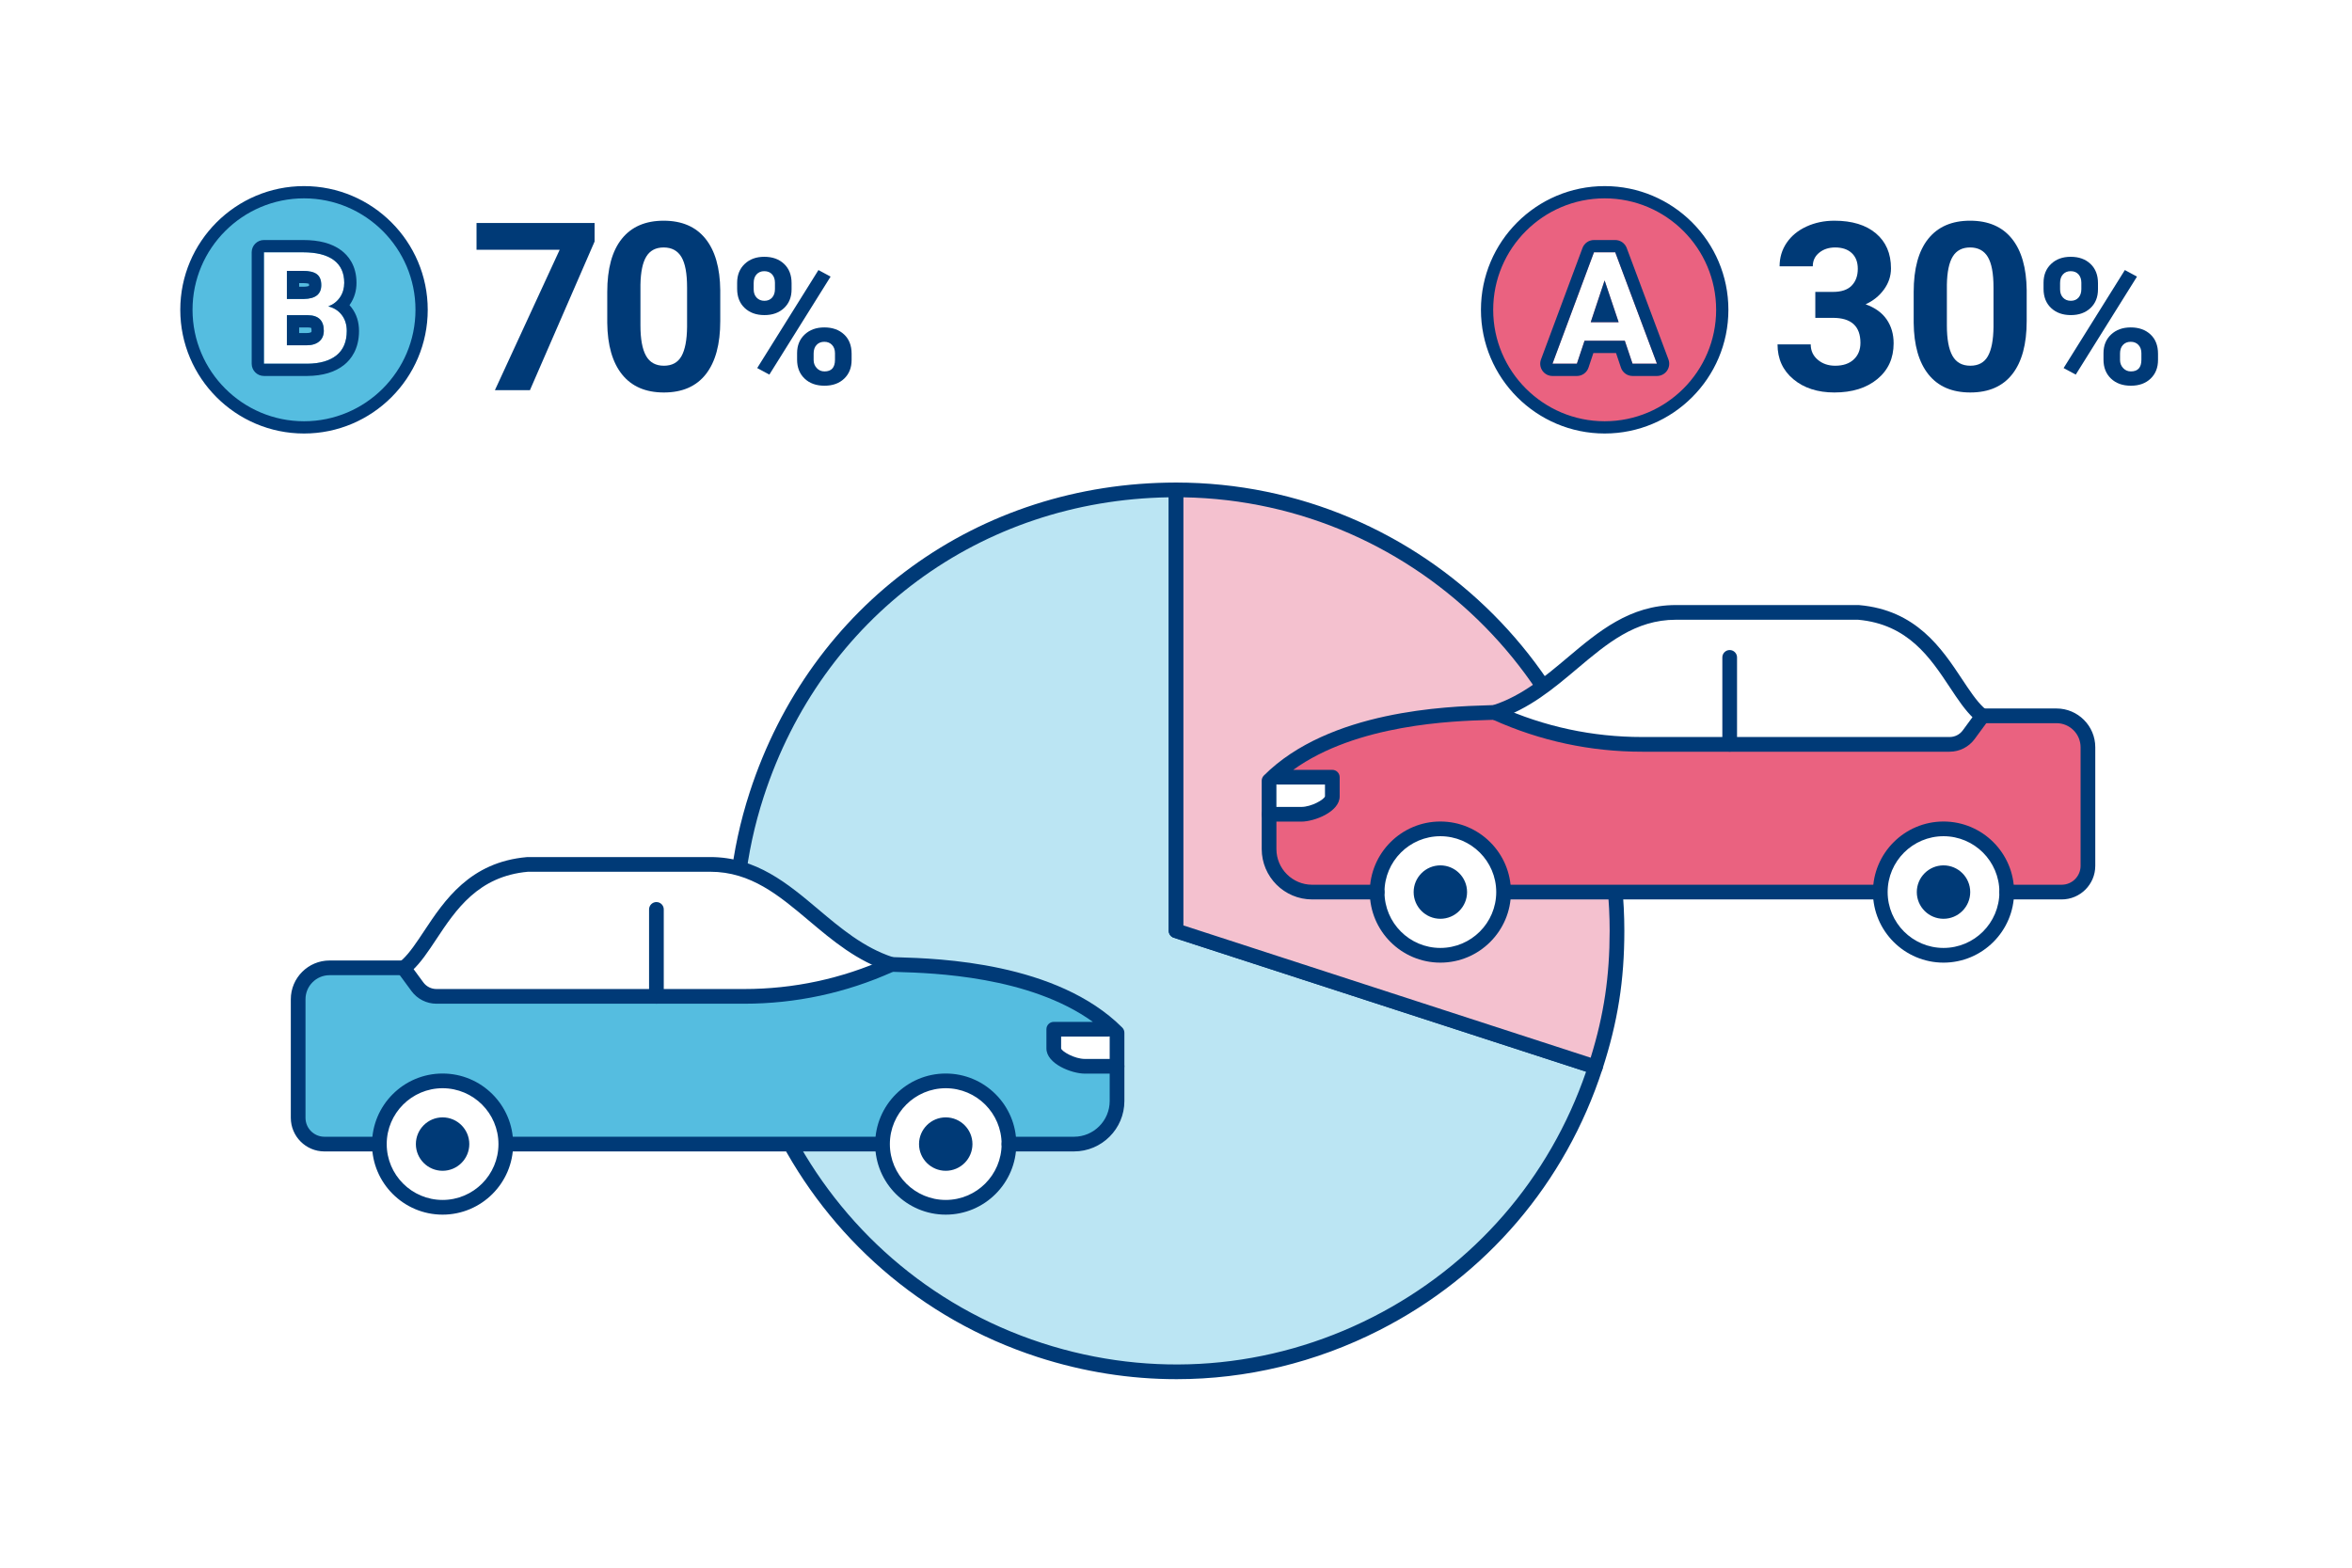 <?xml version="1.0" encoding="UTF-8"?><svg id="_レイヤー_2" xmlns="http://www.w3.org/2000/svg" width="480" height="320" viewBox="0 0 480 320"><defs><style>.cls-1{fill:#55bde0;}.cls-1,.cls-2,.cls-3,.cls-4,.cls-5,.cls-6{stroke-width:0px;}.cls-2{fill:#ea6280;}.cls-3{fill:#003a77;}.cls-4{fill:#f4c1cf;}.cls-5{fill:#fff;}.cls-6{fill:#bbe5f3;}</style></defs><g id="img"><rect class="cls-5" width="480" height="320"/><path class="cls-6" d="m240.012,189.988l85.584,27.808c-15.358,47.266-66.125,73.134-113.391,57.776-47.266-15.358-73.134-66.125-57.776-113.391,12.286-37.813,45.824-62.18,85.584-62.18v89.988Z"/><path class="cls-3" d="m240.109,281.521c-9.51,0-19.062-1.5-28.368-4.523-47.978-15.589-74.328-67.304-58.739-115.281,12.478-38.403,46.631-63.217,87.01-63.217.829,0,1.5.671,1.5,1.5v88.898l84.547,27.471c.788.256,1.219,1.103.963,1.89-7.552,23.241-23.702,42.151-45.476,53.245-13.056,6.652-27.197,10.018-41.438,10.018Zm-1.597-180.01c-38.399.606-70.743,24.465-82.657,61.132-15.078,46.404,10.408,96.423,56.812,111.501,22.479,7.305,46.458,5.417,67.517-5.313,20.614-10.503,36.016-28.249,43.509-50.077l-84.145-27.34c-.618-.201-1.037-.777-1.037-1.427v-88.476Z"/><path class="cls-4" d="m240.012,189.988v-89.988c49.699,0,89.988,40.289,89.988,89.988,0,9.94-1.333,18.354-4.404,27.808l-85.584-27.808Z"/><path class="cls-3" d="m325.596,219.296c-.154,0-.31-.024-.464-.074l-85.584-27.808c-.618-.201-1.037-.777-1.037-1.427v-89.988c0-.829.671-1.5,1.5-1.5,50.447,0,91.488,41.041,91.488,91.488,0,10.158-1.339,18.612-4.478,28.271-.206.634-.794,1.037-1.426,1.037Zm-84.084-30.398l83.111,27.004c2.711-8.756,3.877-16.594,3.877-25.915,0-48.292-38.884-87.673-86.988-88.475v87.385Z"/><path class="cls-5" d="m227.968,210.807c-13.921-13.921-40.411-13.697-46.049-13.947-14.528-4.634-21.405-20.415-36.967-20.415h-37.266c-15.285,1.329-18.846,15.307-24.604,20.591l-.732.522h-15.091c-3.54,0-6.41,2.87-6.41,6.41v24.208c0,2.959,2.399,5.358,5.358,5.358h152.968c4.855,0,8.791-3.936,8.791-8.791v-13.935Z"/><path class="cls-1" d="m215.056,214.01v-3.923h12.102c-14.108-13.159-39.706-12.981-45.24-13.227l-.316.142c-9.353,4.205-19.491,6.379-29.746,6.379h-62.792c-1.531,0-2.969-.728-3.876-1.961l-2.839-3.862h-15.091c-3.54,0-6.41,2.869-6.41,6.409v24.208c0,2.959,2.399,5.358,5.358,5.358h152.968c4.855,0,8.791-3.936,8.791-8.791v-7.089h-6.566c-2.41,0-6.345-1.777-6.345-3.643Z"/><path class="cls-5" d="m77.422,233.534c0,7.126,5.776,12.902,12.902,12.902s12.902-5.777,12.902-12.902c0-7.126-5.776-12.903-12.902-12.903s-12.902,5.777-12.902,12.903Z"/><path class="cls-3" d="m90.324,247.936c-7.941,0-14.402-6.46-14.402-14.402,0-7.942,6.46-14.403,14.402-14.403s14.402,6.461,14.402,14.403c0,7.941-6.461,14.402-14.402,14.402Zm0-25.805c-6.287,0-11.402,5.115-11.402,11.403,0,6.287,5.115,11.402,11.402,11.402s11.402-5.115,11.402-11.402c0-6.288-5.115-11.403-11.402-11.403Z"/><path class="cls-3" d="m90.324,238.984c-3.006,0-5.451-2.445-5.451-5.451s2.445-5.451,5.451-5.451c3.007,0,5.451,2.445,5.451,5.451s-2.445,5.451-5.451,5.451Z"/><path class="cls-5" d="m180.105,233.534c0,7.126,5.777,12.902,12.903,12.902,7.126,0,12.902-5.777,12.902-12.902,0-7.126-5.777-12.903-12.902-12.903-7.126,0-12.903,5.777-12.903,12.903Z"/><path class="cls-3" d="m193.008,247.936c-7.942,0-14.403-6.46-14.403-14.402,0-7.942,6.461-14.403,14.403-14.403,7.941,0,14.402,6.461,14.402,14.403,0,7.941-6.46,14.402-14.402,14.402Zm0-25.805c-6.288,0-11.403,5.115-11.403,11.403,0,6.287,5.115,11.402,11.403,11.402,6.287,0,11.402-5.115,11.402-11.402,0-6.288-5.115-11.403-11.402-11.403Z"/><path class="cls-3" d="m193.008,238.984c-3.007,0-5.451-2.445-5.451-5.451s2.445-5.451,5.451-5.451c3.006,0,5.451,2.445,5.451,5.451s-2.445,5.451-5.451,5.451Z"/><path class="cls-3" d="m151.857,204.881h-62.792c-2,0-3.9-.962-5.084-2.573l-2.838-3.861c-.491-.667-.348-1.606.32-2.097s1.606-.348,2.097.32l2.839,3.861c.621.846,1.618,1.35,2.667,1.35h62.792c10.109,0,19.91-2.102,29.131-6.247l.316-.142c.755-.339,1.644-.002,1.983.753s.002,1.644-.753,1.983l-.316.142c-9.61,4.32-19.826,6.511-30.361,6.511Z"/><path class="cls-3" d="m133.962,204.881c-.829,0-1.5-.671-1.5-1.5v-17.752c0-.829.671-1.5,1.5-1.5s1.5.671,1.5,1.5v17.752c0,.829-.671,1.5-1.5,1.5Z"/><path class="cls-3" d="m219.177,235.034h-13.267c-.829,0-1.5-.671-1.5-1.5s.671-1.5,1.5-1.5h13.267c4.021,0,7.291-3.271,7.291-7.292v-7.089c0-.829.671-1.5,1.5-1.5s1.5.671,1.5,1.5v7.089c0,5.675-4.617,10.291-10.291,10.291Z"/><path class="cls-3" d="m77.422,235.034h-11.214c-3.782,0-6.858-3.077-6.858-6.858v-24.208c0-4.361,3.548-7.91,7.91-7.91h14.61l.263-.188c1.474-1.377,2.888-3.511,4.384-5.769,4.173-6.298,9.367-14.136,21.039-15.151.043-.004.086-.006.13-.006h37.266c9.381,0,15.827,5.431,22.06,10.683,4.556,3.838,9.265,7.806,15.174,9.742.358.014.788.027,1.282.042,7.965.243,32.206.981,45.56,14.334.281.281.439.663.439,1.061v6.846c0,.829-.671,1.5-1.5,1.5h-6.566c-2.694,0-7.845-2.003-7.845-5.143v-3.923c0-.829.671-1.5,1.5-1.5h7.98c-12.971-9.364-32.723-9.965-39.66-10.176-.606-.019-1.119-.034-1.524-.052-.132-.006-.263-.029-.39-.069-6.564-2.094-11.556-6.3-16.384-10.368-6.09-5.13-11.841-9.977-20.127-9.977h-37.2c-10.185.913-14.727,7.766-18.734,13.814-1.622,2.448-3.154,4.76-4.922,6.382-.045.042-.093.081-.143.116l-.731.522c-.254.181-.559.279-.871.279h-15.091c-2.708,0-4.91,2.203-4.91,4.91v24.208c0,2.127,1.731,3.858,3.858,3.858h11.214c.829,0,1.5.671,1.5,1.5s-.671,1.5-1.5,1.5Zm139.134-23.447v2.423c.14.623,2.76,2.143,4.845,2.143h5.066v-4.602c-.106.023-.216.036-.329.036h-9.583Z"/><rect class="cls-3" x="103.226" y="232.034" width="76.879" height="3"/><path class="cls-5" d="m258.992,159.367c13.921-13.921,40.411-13.697,46.049-13.947,14.528-4.634,21.405-20.415,36.967-20.415h37.266c15.285,1.329,18.846,15.307,24.604,20.591l.732.522h15.091c3.54,0,6.41,2.87,6.41,6.41v24.208c0,2.959-2.399,5.358-5.358,5.358h-11.214s-128.488,0-128.488,0h-13.266c-4.855,0-8.791-3.936-8.791-8.791v-7.089s0-6.846,0-6.846Z"/><path class="cls-2" d="m271.903,162.57c0-1.867,0-3.923,0-3.923h-12.102c14.108-13.159,39.706-12.981,45.24-13.227l.316.142c9.353,4.205,19.491,6.379,29.746,6.379h58.359s4.433,0,4.433,0c1.531,0,2.969-.728,3.876-1.961l2.839-3.862h15.091c3.54,0,6.41,2.869,6.41,6.409v24.208c0,2.959-2.399,5.358-5.358,5.358h-11.214s-128.488,0-128.488,0h-13.266c-4.855,0-8.791-3.936-8.791-8.791v-7.089c2.584,0,5.396,0,6.566,0,2.41,0,6.345-1.777,6.345-3.643Z"/><path class="cls-3" d="m420.751,183.343h-152.968c-5.537,0-10.041-4.504-10.041-10.041v-7.089c0-.69.56-1.25,1.25-1.25h6.566c2.32,0,5.095-1.717,5.095-2.393v-2.673h-10.853c-.514,0-.975-.314-1.163-.792-.188-.478-.065-1.022.311-1.372,13.451-12.547,36.884-13.273,44.585-13.512.576-.018,1.064-.033,1.452-.05.194-.01.39.029.568.108l.316.142c9.253,4.16,19.089,6.269,29.233,6.269h62.792c1.128,0,2.2-.542,2.868-1.451l2.839-3.862c.236-.32.61-.51,1.007-.51h15.091c4.224,0,7.66,3.436,7.66,7.659v24.208c0,3.644-2.964,6.608-6.608,6.608Zm-160.51-15.88v5.839c0,4.158,3.383,7.541,7.542,7.541h152.968c2.266,0,4.108-1.843,4.108-4.108v-24.208c0-2.845-2.315-5.159-5.16-5.159h-14.459l-2.464,3.352c-1.137,1.547-2.962,2.471-4.883,2.471h-62.792c-10.5,0-20.681-2.183-30.259-6.489l-.047-.021c-.339.013-.736.025-1.187.039-6.987.216-27.329.846-40.373,10.677h8.666c.69,0,1.25.56,1.25,1.25v3.923c0,2.987-4.987,4.893-7.595,4.893h-5.316Z"/><path class="cls-5" d="m409.538,182.093c0,7.126-5.776,12.902-12.902,12.902s-12.902-5.777-12.902-12.902,5.776-12.903,12.902-12.903,12.902,5.777,12.902,12.903Z"/><path class="cls-3" d="m396.636,196.495c-7.941,0-14.402-6.46-14.402-14.402,0-7.942,6.461-14.403,14.402-14.403s14.402,6.461,14.402,14.403c0,7.941-6.46,14.402-14.402,14.402Zm0-25.805c-6.287,0-11.402,5.115-11.402,11.403,0,6.287,5.115,11.402,11.402,11.402s11.402-5.115,11.402-11.402c0-6.288-5.115-11.403-11.402-11.403Z"/><path class="cls-3" d="m396.635,187.544c3.006,0,5.451-2.445,5.451-5.451,0-3.006-2.445-5.451-5.451-5.451-3.007,0-5.451,2.445-5.451,5.451,0,3.006,2.445,5.451,5.451,5.451Z"/><path class="cls-5" d="m306.854,182.093c0,7.126-5.777,12.902-12.903,12.902-7.126,0-12.902-5.777-12.902-12.902,0-7.126,5.777-12.903,12.902-12.903,7.126,0,12.903,5.777,12.903,12.903Z"/><path class="cls-3" d="m293.951,196.495c-7.941,0-14.402-6.46-14.402-14.402,0-7.942,6.46-14.403,14.402-14.403,7.942,0,14.403,6.461,14.403,14.403,0,7.941-6.461,14.402-14.403,14.402Zm0-25.805c-6.287,0-11.402,5.115-11.402,11.403,0,6.287,5.115,11.402,11.402,11.402,6.288,0,11.403-5.115,11.403-11.402,0-6.288-5.115-11.403-11.403-11.403Z"/><path class="cls-3" d="m293.951,187.544c3.007,0,5.451-2.445,5.451-5.451,0-3.006-2.445-5.451-5.451-5.451-3.006,0-5.451,2.445-5.451,5.451,0,3.006,2.445,5.451,5.451,5.451Z"/><path class="cls-3" d="m397.894,153.44h-62.792c-10.536,0-20.751-2.19-30.361-6.511l-.316-.142c-.755-.34-1.093-1.228-.753-1.983s1.227-1.092,1.983-.753l.316.142c9.221,4.145,19.022,6.247,29.131,6.247h62.792c1.049,0,2.046-.504,2.667-1.35l2.839-3.862c.491-.667,1.43-.811,2.097-.32.667.491.811,1.43.32,2.097l-2.839,3.861c-1.184,1.611-3.084,2.573-5.084,2.573Z"/><path class="cls-3" d="m352.997,153.44c-.829,0-1.5-.671-1.5-1.5v-17.752c0-.829.671-1.5,1.5-1.5s1.5.671,1.5,1.5v17.752c0,.829-.671,1.5-1.5,1.5Z"/><path class="cls-3" d="m281.05,183.593h-13.267c-5.675,0-10.291-4.617-10.291-10.291v-7.089c0-.829.671-1.5,1.5-1.5s1.5.671,1.5,1.5v7.089c0,4.021,3.271,7.292,7.292,7.292h13.267c.829,0,1.5.671,1.5,1.5s-.671,1.5-1.5,1.5Z"/><path class="cls-3" d="m420.751,183.593h-11.214c-.829,0-1.5-.671-1.5-1.5s.671-1.5,1.5-1.5h11.214c2.127,0,3.858-1.731,3.858-3.858v-24.208c0-2.707-2.203-4.91-4.91-4.91h-15.091c-.312,0-.617-.098-.871-.279l-.731-.522c-.05-.036-.098-.075-.143-.116-1.768-1.622-3.3-3.934-4.922-6.382-4.007-6.048-8.548-12.901-18.734-13.814h-37.2c-8.286,0-14.038,4.846-20.127,9.977-4.828,4.067-9.819,8.273-16.384,10.367-.126.04-.257.063-.39.069-.405.018-.917.034-1.524.052-6.937.211-26.688.813-39.659,10.176h7.979c.829,0,1.5.671,1.5,1.5v3.923c0,3.14-5.151,5.143-7.845,5.143h-6.566c-.829,0-1.5-.671-1.5-1.5v-6.845c0-.398.158-.779.439-1.061,13.354-13.354,37.595-14.092,45.561-14.335.494-.015.923-.028,1.282-.042,5.91-1.937,10.618-5.904,15.174-9.742,6.233-5.251,12.679-10.682,22.06-10.682h37.266c.043,0,.087.002.13.006,11.672,1.015,16.866,8.853,21.039,15.151,1.496,2.257,2.91,4.392,4.384,5.769l.263.188h14.61c4.362,0,7.91,3.548,7.91,7.91v24.208c0,3.782-3.077,6.858-6.858,6.858Zm-160.26-18.881h5.066c2.084,0,4.705-1.52,4.847-2.165l-.001-2.401h-9.583c-.113,0-.223-.013-.329-.036v4.602Z"/><rect class="cls-3" x="306.854" y="180.593" width="76.879" height="3"/><path class="cls-3" d="m370.472,59.583h3.609c1.719,0,2.992-.43,3.82-1.289s1.242-2,1.242-3.422c0-1.375-.41-2.445-1.23-3.211s-1.949-1.148-3.387-1.148c-1.297,0-2.383.355-3.258,1.066s-1.312,1.637-1.312,2.777h-6.773c0-1.781.48-3.379,1.441-4.793s2.305-2.52,4.031-3.316,3.629-1.195,5.707-1.195c3.609,0,6.438.863,8.484,2.59s3.07,4.105,3.07,7.137c0,1.562-.477,3-1.43,4.312s-2.203,2.32-3.75,3.023c1.922.688,3.355,1.719,4.301,3.094s1.418,3,1.418,4.875c0,3.031-1.105,5.461-3.316,7.289s-5.137,2.742-8.777,2.742c-3.406,0-6.191-.898-8.355-2.695s-3.246-4.172-3.246-7.125h6.773c0,1.281.48,2.328,1.441,3.141s2.145,1.219,3.551,1.219c1.609,0,2.871-.426,3.785-1.277s1.371-1.98,1.371-3.387c0-3.406-1.875-5.109-5.625-5.109h-3.586v-5.297Z"/><path class="cls-3" d="m413.61,65.536c0,4.719-.977,8.328-2.93,10.828s-4.812,3.75-8.578,3.75c-3.719,0-6.562-1.227-8.531-3.68s-2.977-5.969-3.023-10.547v-6.281c0-4.766.988-8.383,2.965-10.852s4.824-3.703,8.543-3.703,6.562,1.223,8.531,3.668,2.977,5.957,3.023,10.535v6.281Zm-6.773-6.906c0-2.83-.387-4.892-1.16-6.182s-1.98-1.936-3.621-1.936c-1.594,0-2.77.614-3.527,1.842s-1.16,3.147-1.207,5.76v8.305c0,2.783.379,4.853,1.137,6.205s1.973,2.029,3.645,2.029c1.656,0,2.852-.648,3.586-1.947.734-1.298,1.117-3.284,1.148-5.959v-8.117Z"/><path class="cls-3" d="m417.05,57.708c0-1.57.51-2.845,1.529-3.823s2.355-1.468,4.008-1.468c1.676,0,3.023.483,4.043,1.45s1.529,2.276,1.529,3.929v1.266c0,1.582-.51,2.854-1.529,3.814s-2.355,1.441-4.008,1.441c-1.664,0-3.009-.483-4.034-1.45s-1.538-2.271-1.538-3.911v-1.248Zm3.375,1.354c0,.703.202,1.269.606,1.696s.935.642,1.591.642,1.178-.217,1.564-.65.58-1.014.58-1.74v-1.301c0-.703-.193-1.271-.58-1.705s-.92-.65-1.6-.65c-.645,0-1.166.214-1.564.642s-.598,1.022-.598,1.784v1.283Zm3.199,17.402l-2.479-1.336,12.498-20.004,2.479,1.336-12.498,20.004Zm5.66-4.359c0-1.582.516-2.856,1.547-3.823s2.367-1.45,4.008-1.45c1.664,0,3.009.478,4.034,1.433s1.538,2.271,1.538,3.946v1.266c0,1.57-.504,2.839-1.512,3.806s-2.35,1.45-4.025,1.45c-1.688,0-3.041-.486-4.061-1.459s-1.529-2.262-1.529-3.867v-1.301Zm3.375,1.371c0,.645.211,1.195.633,1.652s.949.686,1.582.686c1.43,0,2.145-.791,2.145-2.373v-1.336c0-.703-.199-1.269-.598-1.696s-.926-.642-1.582-.642-1.184.214-1.582.642-.598,1.011-.598,1.749v1.318Z"/><circle class="cls-2" cx="327.484" cy="63.238" r="24"/><path class="cls-3" d="m327.484,88.488c-13.923,0-25.25-11.327-25.25-25.25s11.327-25.25,25.25-25.25,25.25,11.327,25.25,25.25-11.327,25.25-25.25,25.25Zm0-48c-12.544,0-22.75,10.206-22.75,22.75s10.206,22.75,22.75,22.75,22.75-10.206,22.75-22.75-10.206-22.75-22.75-22.75Z"/><path class="cls-5" d="m331.593,69.558h-8.219l-1.562,4.688h-4.984l8.469-22.75h4.344l8.516,22.75h-4.984l-1.578-4.688Zm-6.953-3.797h5.688l-2.859-8.516-2.828,8.516Z"/><path class="cls-3" d="m329.64,51.496l8.516,22.75h-4.984l-1.578-4.688h-8.219l-1.562,4.688h-4.984l8.469-22.75h4.344m-5,14.266h5.688l-2.859-8.516-2.828,8.516m5-16.766h-4.344c-1.044,0-1.979.649-2.343,1.628l-8.469,22.75c-.286.767-.177,1.626.29,2.299s1.234,1.074,2.053,1.074h4.984c1.076,0,2.031-.689,2.372-1.709l.993-2.978h4.621l1.005,2.985c.343,1.017,1.296,1.702,2.369,1.702h4.984c.82,0,1.587-.402,2.054-1.075.467-.674.574-1.533.287-2.301l-8.516-22.75c-.365-.976-1.299-1.624-2.341-1.624h0Z"/><path class="cls-3" d="m121.344,49.302l-13.195,30.344h-7.148l13.219-28.664h-16.969v-5.461h24.094v3.781Z"/><path class="cls-3" d="m146.992,65.537c0,4.719-.977,8.328-2.93,10.828s-4.812,3.75-8.578,3.75c-3.719,0-6.562-1.227-8.531-3.68s-2.977-5.969-3.023-10.547v-6.281c0-4.766.988-8.383,2.965-10.852s4.824-3.703,8.543-3.703,6.562,1.223,8.531,3.668,2.977,5.957,3.023,10.535v6.281Zm-6.773-6.906c0-2.83-.387-4.892-1.16-6.182s-1.98-1.936-3.621-1.936c-1.594,0-2.77.614-3.527,1.842s-1.16,3.147-1.207,5.76v8.305c0,2.783.379,4.853,1.137,6.205s1.973,2.029,3.645,2.029c1.656,0,2.852-.648,3.586-1.947.734-1.298,1.117-3.284,1.148-5.959v-8.117Z"/><path class="cls-3" d="m150.437,57.708c0-1.57.51-2.845,1.529-3.823s2.355-1.468,4.008-1.468c1.676,0,3.023.483,4.043,1.45s1.529,2.276,1.529,3.929v1.266c0,1.582-.51,2.854-1.529,3.814s-2.355,1.441-4.008,1.441c-1.664,0-3.009-.483-4.034-1.45s-1.538-2.271-1.538-3.911v-1.248Zm3.375,1.354c0,.703.202,1.269.606,1.696s.935.642,1.591.642,1.178-.217,1.564-.65.58-1.014.58-1.74v-1.301c0-.703-.193-1.271-.58-1.705s-.92-.65-1.6-.65c-.645,0-1.166.214-1.564.642s-.598,1.022-.598,1.784v1.283Zm3.199,17.402l-2.479-1.336,12.498-20.004,2.479,1.336-12.498,20.004Zm5.66-4.359c0-1.582.516-2.856,1.547-3.823s2.367-1.45,4.008-1.45c1.664,0,3.009.478,4.034,1.433s1.538,2.271,1.538,3.946v1.266c0,1.57-.504,2.839-1.512,3.806s-2.35,1.45-4.025,1.45c-1.688,0-3.041-.486-4.061-1.459s-1.529-2.262-1.529-3.867v-1.301Zm3.375,1.371c0,.645.211,1.195.633,1.652s.949.686,1.582.686c1.43,0,2.145-.791,2.145-2.373v-1.336c0-.703-.199-1.269-.598-1.696s-.926-.642-1.582-.642-1.184.214-1.582.642-.598,1.011-.598,1.749v1.318Z"/><circle class="cls-1" cx="62.042" cy="63.238" r="24"/><path class="cls-3" d="m62.042,88.488c-13.923,0-25.25-11.327-25.25-25.25s11.327-25.25,25.25-25.25,25.25,11.327,25.25,25.25-11.327,25.25-25.25,25.25Zm0-48c-12.544,0-22.75,10.206-22.75,22.75s10.206,22.75,22.75,22.75,22.75-10.206,22.75-22.75-10.206-22.75-22.75-22.75Z"/><path class="cls-5" d="m53.862,74.246v-22.75h7.969c2.76,0,4.854.529,6.281,1.586,1.427,1.058,2.141,2.607,2.141,4.648,0,1.115-.287,2.097-.859,2.945-.573.85-1.37,1.472-2.391,1.867,1.167.292,2.086.881,2.758,1.766.672.886,1.008,1.969,1.008,3.25,0,2.188-.698,3.844-2.094,4.969-1.396,1.125-3.386,1.698-5.969,1.719h-8.844Zm4.688-13.219h3.469c2.364-.041,3.547-.984,3.547-2.828,0-1.031-.3-1.773-.898-2.227-.599-.453-1.544-.68-2.836-.68h-3.281v5.734Zm0,3.312v6.141h4.016c1.104,0,1.966-.263,2.586-.789.62-.525.93-1.252.93-2.18,0-2.083-1.078-3.141-3.234-3.172h-4.297Z"/><path class="cls-3" d="m61.831,51.496c2.76,0,4.854.529,6.281,1.586,1.427,1.058,2.141,2.607,2.141,4.648,0,1.115-.287,2.097-.859,2.945-.573.85-1.37,1.472-2.391,1.867,1.167.292,2.086.881,2.758,1.766.672.886,1.008,1.969,1.008,3.25,0,2.188-.698,3.844-2.094,4.969-1.396,1.125-3.386,1.698-5.969,1.719h-8.844v-22.75h7.969m-3.281,9.531h3.469c2.364-.041,3.547-.984,3.547-2.828,0-1.031-.3-1.773-.898-2.227-.599-.453-1.544-.68-2.836-.68h-3.281v5.734m0,9.453h4.016c1.104,0,1.966-.263,2.586-.789.62-.525.93-1.252.93-2.18,0-2.083-1.078-3.141-3.234-3.172h-4.297v6.141m3.281-21.484h-7.969c-1.381,0-2.5,1.119-2.5,2.5v22.75c0,1.381,1.119,2.5,2.5,2.5h8.844c3.168-.025,5.698-.79,7.537-2.272,1.38-1.113,3.025-3.215,3.025-6.915,0-1.833-.51-3.435-1.516-4.761-.137-.18-.281-.353-.431-.517.049-.068.097-.137.144-.206.854-1.265,1.287-2.727,1.287-4.344,0-3.571-1.714-5.591-3.152-6.657-1.889-1.398-4.43-2.078-7.77-2.078h0Zm-.781,8.797h.781c.677,0,1.045.08,1.218.135.009.063.016.151.016.271,0,.074-.005.129-.01.167-.124.053-.438.15-1.081.161l-.925-0v-.735h0Zm0,9.047h1.797c.364.005.58.066.664.102.028.075.07.257.07.57,0,.192-.033.261-.033.262-.126.106-.438.207-.983.207h-1.516v-1.141h0Z"/></g></svg>